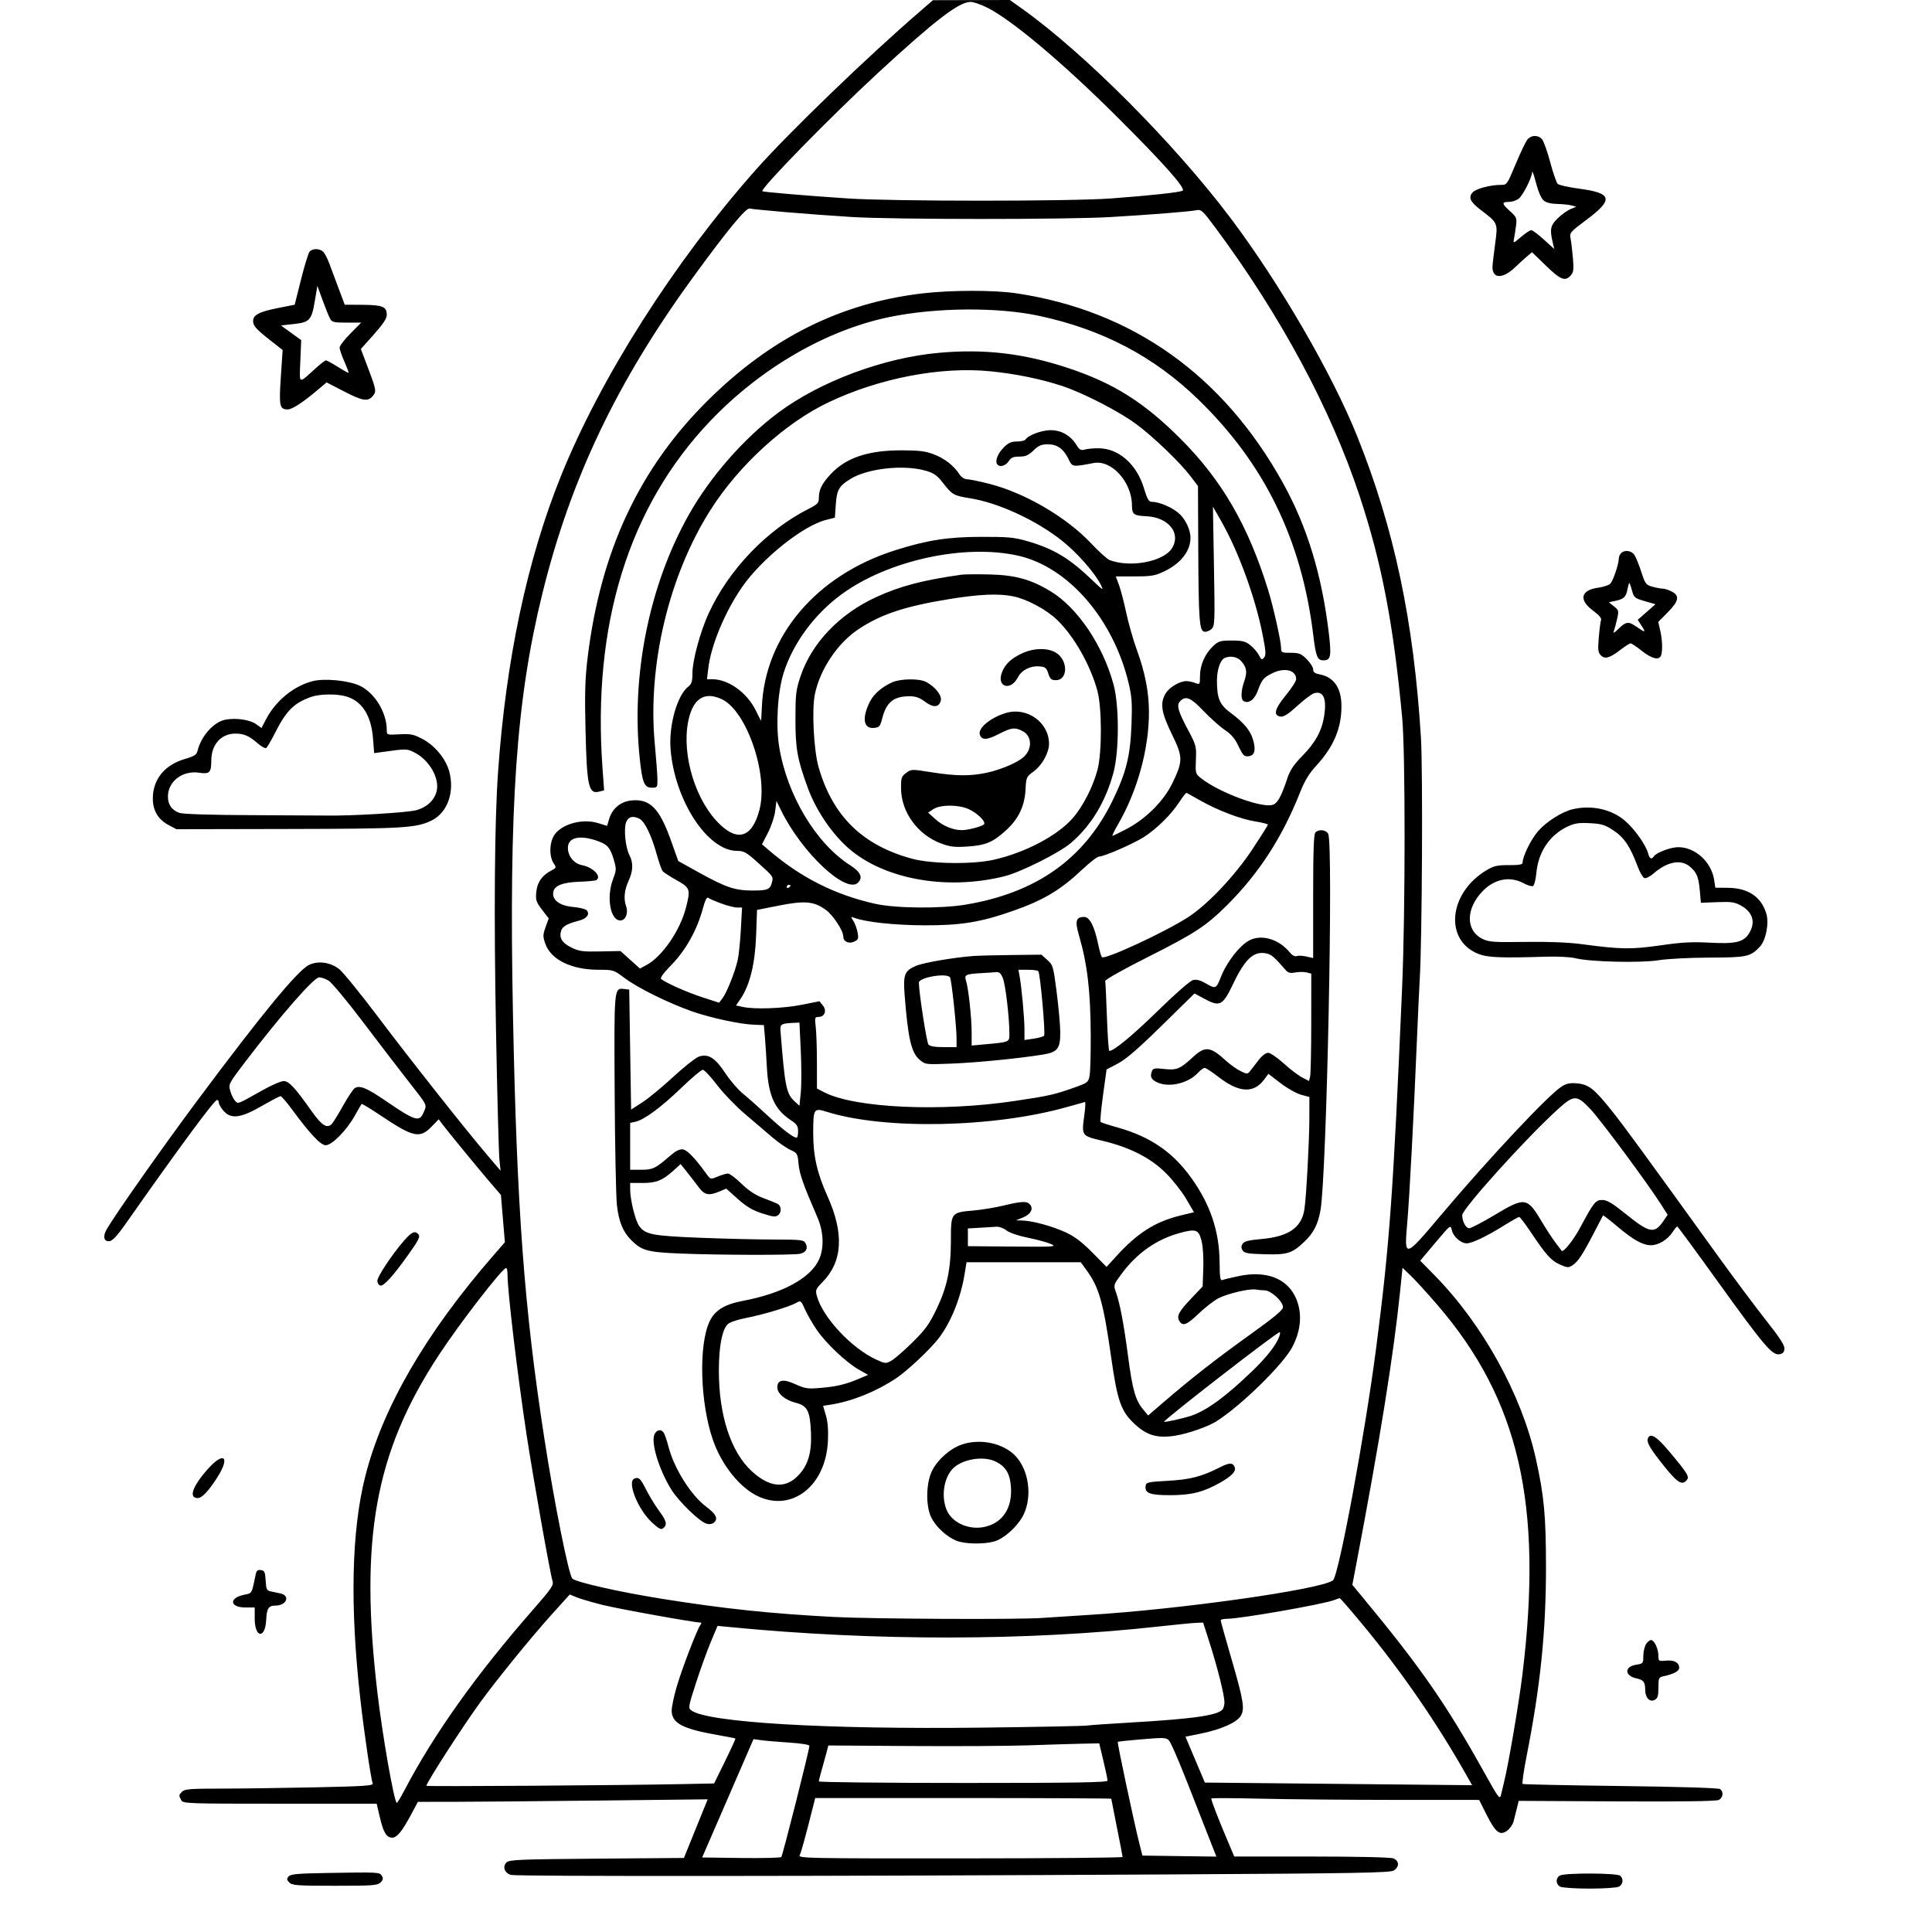 <svg version="1.1" width="1024" height="1024" xmlns="http://www.w3.org/2000/svg"><path d="M488.000 5.701 C 460.142 29.697,418.007 70.333,400.589 90.000 C 357.242 138.947,318.297 200.174,297.226 252.500 C 279.393 296.784,268.203 349.475,263.989 409.000 C 262.118 435.424,261.731 484.730,262.907 546.927 C 263.545 580.711,264.347 611.086,264.689 614.427 L 265.311 620.500 258.757 612.814 C 247.141 599.191,217.969 562.302,200.500 539.144 C 191.150 526.749,181.846 515.295,179.825 513.690 C 175.191 510.010,168.725 509.088,163.836 511.408 C 157.874 514.237,139.127 536.978,104.818 583.000 C 86.277 607.871,61.126 643.603,56.505 651.639 C 54.327 655.427,55.101 658.270,58.189 657.820 C 59.636 657.609,62.422 654.597,66.347 649.000 C 94.421 608.965,113.576 583.000,115.035 583.000 C 115.566 583.000,116.000 583.650,116.000 584.444 C 116.000 585.239,117.086 587.151,118.413 588.694 C 122.367 593.291,127.544 592.666,138.661 586.250 C 143.664 583.362,148.175 581.000,148.686 581.000 C 149.197 581.000,151.839 584.031,154.557 587.735 C 164.158 600.818,169.952 607.000,172.610 607.000 C 175.928 607.000,183.588 599.261,187.953 591.500 C 189.808 588.200,191.473 585.318,191.651 585.096 C 191.829 584.873,196.368 587.633,201.738 591.229 C 219.091 602.851,222.486 603.593,228.759 597.129 L 232.516 593.257 234.484 595.879 C 237.395 599.755,254.516 620.599,260.396 627.424 L 265.500 633.348 266.548 645.883 L 267.596 658.418 261.548 665.366 C 225.631 706.628,202.747 746.108,193.539 782.699 C 186.287 811.515,185.424 851.262,190.979 900.500 C 192.963 918.080,196.579 942.739,197.541 945.246 C 198.006 946.458,193.275 946.776,166.382 947.338 C 148.942 947.702,126.454 948.000,116.408 948.000 C 101.137 948.000,97.885 948.258,96.571 949.571 C 94.712 951.431,94.696 951.564,96.035 954.066 C 97.038 955.939,98.675 956.000,148.352 956.000 L 199.634 956.000 201.407 963.518 C 203.246 971.321,204.905 974.000,207.897 974.000 C 210.344 974.000,213.078 970.694,217.610 962.257 L 221.500 955.013 240.000 955.003 C 250.175 954.997,284.735 954.696,316.799 954.333 L 375.099 953.675 373.103 958.587 C 372.006 961.289,369.171 968.281,366.804 974.125 L 362.500 984.751 316.286 985.125 C 275.121 985.459,269.892 985.679,268.433 987.138 C 266.197 989.374,267.433 992.799,270.817 993.748 C 273.821 994.590,440.936 994.467,619.000 993.490 C 719.012 992.942,736.835 992.631,738.750 991.400 C 741.809 989.434,741.650 986.198,738.435 984.975 C 736.920 984.399,719.145 984.000,695.029 984.000 L 654.188 984.000 649.575 973.071 C 645.162 962.618,642.000 954.336,642.000 953.232 C 642.000 952.948,653.813 952.997,668.250 953.340 C 682.688 953.683,714.632 953.972,739.239 953.982 L 783.978 954.000 787.980 961.960 C 792.706 971.360,795.020 973.122,798.867 970.250 C 800.306 969.176,801.817 966.992,802.225 965.398 C 802.633 963.804,803.411 960.700,803.954 958.500 L 804.942 954.500 857.004 954.768 C 892.040 954.948,909.709 954.691,911.033 953.982 C 913.252 952.795,913.634 949.745,911.750 948.259 C 910.990 947.659,890.361 947.020,859.140 946.627 C 830.892 946.273,807.449 945.778,807.045 945.528 C 806.640 945.278,807.579 938.644,809.130 930.787 C 816.439 893.769,819.416 864.716,819.406 830.500 C 819.398 803.389,818.396 792.734,813.991 772.960 C 806.462 739.160,785.804 701.817,760.267 675.849 L 752.744 668.198 760.797 658.620 C 768.806 649.094,768.854 649.058,769.502 652.009 C 770.252 655.424,774.295 659.005,777.385 658.990 C 780.216 658.977,787.863 655.334,796.974 649.657 C 801.085 647.096,804.784 645.000,805.194 645.000 C 805.604 645.000,808.274 648.487,811.128 652.750 C 819.448 665.175,822.127 668.169,826.760 670.218 C 830.803 672.007,831.304 672.031,833.566 670.549 C 836.391 668.698,838.921 664.833,845.056 653.000 C 847.479 648.325,849.544 644.352,849.644 644.170 C 849.744 643.989,853.128 646.619,857.163 650.016 C 865.749 657.243,870.700 660.000,875.092 660.000 C 879.035 660.000,883.869 657.055,886.500 653.050 C 887.600 651.376,888.725 650.030,889.000 650.059 C 889.275 650.089,898.725 662.942,910.000 678.622 C 934.431 712.598,939.161 718.235,942.878 717.804 C 944.832 717.577,945.571 716.863,945.780 715.000 C 945.991 713.117,943.530 709.290,935.815 699.500 C 930.181 692.350,918.913 677.275,910.777 666.000 C 868.921 607.997,860.917 597.050,854.211 588.641 C 845.004 577.094,842.117 574.814,835.956 574.222 C 832.253 573.866,830.352 574.237,827.800 575.815 C 820.902 580.078,789.368 613.676,763.526 644.296 C 744.314 667.060,744.212 667.081,745.890 647.869 C 747.038 634.725,749.257 592.747,750.985 551.500 C 751.561 537.750,752.238 523.125,752.490 519.000 C 753.744 498.500,754.190 408.238,753.123 390.920 C 749.322 329.180,739.030 280.450,719.454 231.500 C 706.153 198.242,678.215 150.081,652.172 115.515 C 622.461 76.083,574.845 28.256,541.873 4.729 L 535.246 0.000 514.873 0.051 L 494.500 0.102 488.000 5.701 M523.294 4.070 C 536.479 10.770,562.788 32.854,591.114 61.000 C 616.276 86.003,628.754 100.011,626.803 101.066 C 625.129 101.970,609.914 103.623,589.000 105.172 C 567.551 106.760,473.502 106.771,449.500 105.188 C 427.868 103.761,404.654 101.799,404.096 101.350 C 402.697 100.225,439.975 62.073,465.415 38.594 C 495.555 10.777,508.254 1.029,514.376 1.009 C 515.958 1.004,519.971 2.381,523.294 4.070 M809.699 73.780 C 808.813 74.759,805.985 80.609,803.415 86.780 C 798.790 97.883,798.706 98.000,795.420 98.000 C 789.839 98.000,782.292 100.020,780.509 101.990 C 778.133 104.615,779.231 107.003,784.753 111.215 C 794.065 118.318,793.961 118.069,792.420 129.500 C 791.679 135.000,791.063 140.400,791.051 141.500 C 790.987 147.750,796.427 147.907,802.839 141.839 C 805.402 139.414,808.516 136.585,809.757 135.553 L 812.015 133.676 819.401 140.838 C 827.151 148.353,829.523 149.290,832.492 146.008 C 834.020 144.321,834.201 142.909,833.677 136.758 C 833.337 132.766,832.776 128.096,832.430 126.380 C 831.828 123.390,832.183 122.975,840.928 116.444 C 855.337 105.685,854.533 102.321,837.002 100.000 C 831.386 99.257,826.253 98.110,825.594 97.451 C 824.935 96.792,823.146 91.583,821.618 85.876 C 820.091 80.169,818.132 74.713,817.265 73.750 C 815.238 71.498,811.752 71.512,809.699 73.780 M818.149 106.250 C 819.488 107.380,822.042 108.035,825.361 108.100 C 828.187 108.155,831.611 108.509,832.969 108.888 L 835.439 109.576 832.387 110.840 C 830.708 111.535,827.684 113.707,825.667 115.666 C 821.781 119.441,821.341 121.457,822.920 128.255 L 823.792 132.010 818.315 127.005 C 815.303 124.252,812.281 122.000,811.599 122.000 C 810.918 122.000,808.457 123.629,806.131 125.620 C 802.199 128.986,801.936 129.073,802.396 126.870 C 802.668 125.567,803.158 122.431,803.484 119.901 C 804.050 115.511,803.898 115.140,800.125 111.732 C 795.881 107.897,795.846 107.000,799.944 107.000 C 801.380 107.000,803.580 106.282,804.832 105.405 C 807.070 103.837,811.913 94.312,812.091 91.126 C 812.141 90.232,813.058 92.875,814.129 97.000 C 815.306 101.532,816.897 105.192,818.149 106.250 M416.500 112.440 C 426.400 113.283,442.150 114.443,451.500 115.018 C 473.718 116.383,565.458 116.402,588.500 115.047 C 610.221 113.769,630.517 112.153,634.201 111.409 C 636.665 110.910,637.540 111.723,644.183 120.678 C 678.709 167.221,705.230 216.509,720.494 262.500 C 732.296 298.061,738.519 330.409,743.193 380.500 C 744.896 398.746,744.880 483.128,743.166 523.000 C 738.463 632.390,736.547 659.069,729.449 714.000 C 723.484 760.162,709.502 835.428,706.482 837.637 C 699.852 842.485,625.587 852.985,577.000 855.945 C 567.375 856.531,556.256 857.250,552.292 857.543 C 539.887 858.460,462.435 858.094,442.000 857.022 C 408.316 855.255,384.025 852.693,351.000 847.422 C 328.204 843.784,305.270 838.609,303.339 836.667 C 301.405 834.722,293.873 797.007,288.531 762.516 C 277.833 693.445,273.920 640.662,271.889 538.000 C 269.690 426.852,273.600 370.835,287.491 314.500 C 302.446 253.851,326.927 202.467,367.253 147.085 C 385.497 122.030,395.486 109.903,397.365 110.529 C 397.989 110.737,406.600 111.597,416.500 112.440 M164.064 133.423 C 163.414 134.206,161.378 140.843,159.539 148.173 L 156.195 161.500 147.437 163.240 C 136.822 165.349,133.757 167.089,134.190 170.761 C 134.480 173.228,136.389 175.094,147.225 183.500 L 149.803 185.500 148.844 199.829 C 147.811 215.266,148.182 217.000,152.513 217.000 C 154.868 217.000,160.520 213.313,168.475 206.587 L 173.104 202.674 182.104 207.337 C 191.915 212.420,194.821 212.960,197.345 210.171 C 199.639 207.636,199.511 206.771,195.125 195.205 L 191.251 184.988 198.125 177.289 C 202.990 171.841,205.000 168.809,205.000 166.918 C 205.000 162.553,202.816 161.633,192.285 161.563 L 182.725 161.500 179.521 153.000 C 177.758 148.325,175.530 142.354,174.568 139.732 C 173.607 137.109,172.154 134.297,171.339 133.482 C 169.458 131.601,165.602 131.570,164.064 133.423 M174.888 168.791 C 175.950 170.775,176.852 171.000,183.754 171.000 L 191.437 171.000 185.719 176.779 C 182.573 179.957,180.000 183.320,180.000 184.250 C 180.000 185.181,181.131 188.500,182.513 191.625 C 183.895 194.750,184.902 197.432,184.749 197.584 C 184.597 197.736,182.025 196.317,179.033 194.430 C 176.041 192.544,173.215 191.000,172.753 191.000 C 172.292 191.000,169.796 192.926,167.207 195.280 C 157.984 203.668,158.661 203.997,159.181 191.371 L 159.638 180.268 154.269 176.384 L 148.900 172.500 155.700 171.748 C 164.166 170.812,165.152 169.725,166.884 159.421 L 168.212 151.513 170.959 159.048 C 172.470 163.192,174.238 167.576,174.888 168.791 M488.264 155.576 C 445.423 160.766,408.890 178.994,375.634 211.775 C 338.991 247.893,318.340 291.890,311.461 348.500 C 310.104 359.670,309.874 367.351,310.324 386.500 C 311.036 416.816,311.943 420.984,317.523 419.584 L 320.192 418.914 319.346 407.207 C 313.835 330.943,333.226 268.464,376.486 223.095 C 403.162 195.119,438.032 174.904,471.500 168.013 C 496.075 162.954,528.591 162.690,550.569 167.371 C 584.210 174.536,611.634 188.933,635.160 211.779 C 670.260 245.863,689.894 286.086,696.041 336.500 C 697.461 348.147,698.208 350.000,701.485 350.000 C 705.323 350.000,705.758 347.800,704.315 335.689 C 700.618 304.645,692.801 279.054,679.943 255.898 C 648.259 198.836,600.280 164.705,538.757 155.464 C 526.832 153.672,503.548 153.724,488.264 155.576 M497.500 187.013 C 468.154 189.673,434.670 202.171,412.443 218.760 C 394.274 232.320,376.439 252.667,365.126 272.739 C 344.054 310.130,334.404 358.126,339.095 402.211 C 340.456 415.002,341.505 417.500,345.513 417.500 C 348.394 417.500,348.498 417.340,348.450 413.000 C 348.423 410.525,347.802 402.200,347.070 394.500 C 343.107 352.807,354.502 304.955,376.691 270.109 C 391.826 246.339,416.286 224.078,439.231 213.189 C 466.232 200.376,498.715 194.168,525.010 196.797 C 538.374 198.133,551.686 200.863,562.990 204.584 C 574.209 208.277,593.451 218.210,602.500 224.979 C 611.728 231.882,625.563 245.213,631.122 252.559 L 634.951 257.617 635.100 290.559 C 635.272 328.693,635.682 334.323,638.324 334.827 C 639.328 335.019,641.009 334.397,642.060 333.446 C 643.887 331.792,643.947 330.333,643.423 300.108 L 642.876 268.500 647.423 276.500 C 656.395 292.287,665.177 316.305,669.079 335.729 C 670.950 345.045,671.105 347.168,670.008 348.490 C 668.838 349.901,668.537 349.768,667.280 347.288 C 666.503 345.754,664.452 343.375,662.723 342.000 C 660.074 339.893,658.523 339.500,652.856 339.500 C 646.760 339.500,645.833 339.781,642.940 342.500 C 638.669 346.514,636.049 352.470,636.022 358.225 C 636.000 362.881,635.963 362.936,633.435 361.975 C 632.024 361.439,629.955 361.000,628.836 361.000 C 625.324 361.000,619.840 364.215,617.886 367.420 C 614.714 372.620,615.439 377.530,621.080 389.065 C 627.039 401.250,627.065 403.248,621.415 415.037 C 616.939 424.377,607.391 433.986,597.354 439.251 C 593.423 441.313,589.950 443.000,589.635 443.000 C 589.320 443.000,590.568 440.413,592.408 437.250 C 602.853 419.295,609.054 396.795,608.965 377.178 C 608.918 366.772,606.899 356.411,602.652 344.771 C 600.699 339.420,598.122 330.420,596.926 324.771 C 595.729 319.122,593.993 312.475,593.068 310.000 L 591.385 305.500 601.442 305.500 C 610.231 305.500,612.194 305.169,617.000 302.877 C 625.843 298.660,630.989 292.085,630.989 285.000 C 630.989 281.031,628.567 275.676,625.367 272.568 C 621.907 269.208,614.713 266.009,610.572 265.991 C 608.869 265.983,608.104 264.676,606.279 258.664 C 602.465 246.099,593.041 237.750,582.500 237.596 C 579.750 237.556,576.375 237.853,575.000 238.256 C 572.892 238.873,572.186 238.485,570.500 235.782 C 567.374 230.769,562.503 228.000,556.812 228.000 C 552.128 228.000,544.921 230.701,543.509 232.986 C 543.164 233.544,541.143 234.000,539.018 234.000 C 536.036 234.000,534.451 234.703,532.077 237.077 C 528.893 240.261,527.328 244.103,528.465 245.943 C 529.633 247.833,532.915 247.060,534.592 244.500 C 535.897 242.508,537.061 242.000,540.317 242.000 C 543.574 242.000,545.086 241.340,547.758 238.750 C 550.500 236.092,551.906 235.500,555.475 235.500 C 560.466 235.500,563.822 237.998,566.547 243.740 C 568.336 247.511,568.581 247.543,579.637 245.411 C 589.095 243.588,599.827 255.355,599.956 267.691 C 600.008 272.681,600.806 273.298,607.616 273.614 C 619.361 274.159,626.138 282.645,621.166 290.580 C 616.711 297.690,599.172 301.032,588.165 296.868 C 586.880 296.382,582.440 292.381,578.297 287.977 C 565.256 274.115,543.178 261.213,524.305 256.426 C 519.046 255.091,513.728 254.000,512.487 254.000 C 511.140 254.000,509.519 252.914,508.466 251.307 C 505.459 246.718,500.743 243.050,495.006 240.838 C 490.563 239.124,487.280 238.709,478.000 238.686 C 460.111 238.641,448.291 242.621,440.182 251.418 C 435.538 256.456,434.000 259.599,434.000 264.048 C 434.000 266.566,433.279 267.330,428.750 269.612 C 406.444 280.855,386.294 301.884,375.617 325.063 C 371.161 334.736,367.002 350.085,367.001 356.856 C 367.000 361.231,366.585 362.539,364.732 363.996 C 358.908 368.577,354.413 384.513,355.411 397.042 C 357.581 424.282,375.004 450.955,390.649 450.991 C 394.321 450.999,395.587 451.710,401.649 457.171 C 409.818 464.528,409.898 464.636,409.233 467.361 C 408.232 471.462,407.037 472.000,398.915 472.000 C 389.501 472.000,384.730 470.383,370.000 462.200 L 359.500 456.366 355.500 445.161 C 349.523 428.418,344.471 423.316,334.788 424.246 C 328.970 424.805,324.544 428.452,322.859 434.075 L 321.763 437.733 317.132 436.296 C 307.832 433.412,295.751 437.360,292.911 444.212 C 291.128 448.514,291.332 454.332,293.376 457.451 C 294.957 459.864,294.921 459.990,292.255 461.377 C 287.296 463.957,284.747 467.578,284.250 472.751 C 283.835 477.073,284.149 478.041,287.307 482.179 L 290.827 486.791 289.183 491.363 C 287.707 495.468,287.690 496.368,289.020 500.176 C 291.985 508.672,302.883 514.000,317.294 514.000 C 325.132 514.000,325.296 514.053,331.166 518.466 C 337.987 523.593,354.170 531.592,366.595 535.977 C 376.445 539.454,392.244 542.866,399.716 543.130 L 404.874 543.313 405.398 549.406 C 405.686 552.758,406.163 560.051,406.457 565.613 C 407.255 580.697,410.554 588.029,419.081 593.672 C 422.350 595.836,423.000 596.824,423.000 599.633 C 423.000 601.485,422.663 602.998,422.250 602.996 C 420.480 602.987,414.929 598.765,407.000 591.398 C 402.325 587.054,396.373 581.767,393.774 579.649 C 391.175 577.531,387.009 572.704,384.517 568.921 C 379.120 560.729,375.446 558.368,370.590 559.970 C 368.782 560.567,362.622 565.396,356.901 570.701 C 351.181 576.006,343.800 582.097,340.500 584.235 L 334.500 588.124 334.000 556.312 L 333.500 524.500 330.914 524.199 C 325.405 523.559,325.475 522.811,325.781 578.911 C 325.936 607.285,326.475 634.185,326.979 638.688 C 327.970 647.532,330.169 652.896,334.636 657.364 C 340.082 662.809,343.228 663.679,360.000 664.375 C 381.249 665.257,420.910 665.336,424.178 664.502 C 427.345 663.695,428.391 661.599,426.961 658.928 C 426.009 657.147,424.689 656.998,409.715 656.975 C 400.797 656.962,383.028 656.529,370.229 656.012 C 345.309 655.007,341.711 654.261,338.553 649.441 C 336.629 646.504,334.035 635.820,334.015 630.750 L 334.000 627.000 340.550 627.000 C 347.862 627.000,351.116 625.697,356.936 620.439 L 360.752 616.991 364.150 621.246 C 366.019 623.586,368.798 627.188,370.325 629.250 C 373.422 633.433,375.637 633.885,381.342 631.502 L 384.928 630.003 391.060 635.475 C 395.707 639.621,398.849 641.480,404.032 643.149 C 409.808 645.010,411.122 645.144,412.484 644.014 C 414.394 642.428,414.121 639.009,412.000 637.969 C 411.175 637.564,407.800 636.220,404.500 634.981 C 400.381 633.435,396.766 631.046,392.971 627.364 C 389.930 624.414,386.723 622.000,385.843 622.000 C 384.964 622.000,382.527 622.717,380.429 623.594 C 376.623 625.184,376.607 625.181,374.556 622.344 C 368.366 613.782,364.220 609.479,361.894 609.202 C 360.152 608.995,358.037 610.080,354.945 612.765 C 347.380 619.334,345.984 620.000,339.777 620.000 L 334.000 620.000 334.000 607.579 L 334.000 595.159 336.788 594.547 C 341.420 593.529,350.345 586.950,360.991 576.705 C 366.538 571.367,371.713 567.000,372.493 567.000 C 373.272 567.000,376.639 570.585,379.974 574.966 C 383.310 579.348,389.888 586.210,394.593 590.216 C 399.298 594.222,405.841 599.806,409.133 602.625 C 412.424 605.443,416.833 608.523,418.928 609.468 C 422.586 611.117,422.760 611.418,423.263 616.964 C 423.743 622.253,425.674 627.712,433.360 645.500 C 436.541 652.861,436.846 661.546,434.134 667.500 C 429.593 677.472,414.845 685.486,393.632 689.510 C 383.980 691.341,378.889 694.494,376.111 700.362 C 370.188 712.874,371.071 743.780,377.910 763.336 C 382.519 776.513,392.018 788.404,401.583 792.970 C 419.693 801.614,437.659 787.579,438.812 763.888 C 439.095 758.078,438.748 753.626,437.745 750.204 L 436.258 745.132 440.379 744.478 C 451.682 742.682,464.377 737.564,474.912 730.556 C 481.016 726.495,493.383 714.832,497.770 709.000 C 504.053 700.646,509.148 688.009,511.176 675.750 L 512.293 669.000 542.561 669.000 L 572.830 669.000 576.254 673.750 C 582.574 682.519,584.863 690.748,588.926 719.312 C 592.316 743.152,594.188 748.287,602.071 755.374 C 608.222 760.904,613.834 762.399,622.942 760.932 C 629.698 759.844,640.215 756.179,644.672 753.359 C 657.733 745.098,679.911 723.416,684.913 714.020 C 689.709 705.010,690.350 695.630,686.713 687.684 C 682.063 677.527,671.068 673.347,656.784 676.308 C 652.778 677.138,648.825 678.085,648.000 678.412 C 646.729 678.916,646.485 677.440,646.404 668.753 C 646.253 652.607,641.493 638.452,631.509 624.461 C 621.690 610.700,609.788 602.508,592.569 597.659 C 587.789 596.313,583.626 594.960,583.319 594.653 C 583.012 594.346,583.602 587.965,584.631 580.473 L 586.500 566.851 592.500 563.696 C 596.829 561.419,603.322 555.805,615.811 543.543 L 633.122 526.546 638.427 529.415 C 646.537 533.802,648.096 532.994,653.542 521.572 C 660.068 507.885,664.744 503.715,671.628 505.443 C 674.007 506.040,675.807 507.634,681.288 514.000 C 682.718 515.660,683.769 515.946,686.532 515.428 C 688.432 515.072,691.115 515.063,692.493 515.409 L 695.000 516.038 694.986 542.269 C 694.979 556.696,694.705 569.497,694.379 570.715 L 693.785 572.931 690.142 571.058 C 688.139 570.028,683.729 566.669,680.343 563.593 C 676.956 560.517,673.263 558.000,672.135 558.000 C 670.965 558.000,668.886 559.545,667.293 561.600 C 665.757 563.580,663.758 566.160,662.852 567.333 C 661.245 569.414,661.112 569.424,657.592 567.745 C 655.605 566.798,652.072 564.282,649.740 562.153 C 641.446 554.584,638.741 554.308,632.207 560.360 C 625.467 566.604,623.676 567.335,616.976 566.577 C 612.223 566.039,611.135 566.205,610.621 567.546 C 609.458 570.576,609.997 571.947,612.950 573.474 C 619.163 576.687,629.629 574.381,634.924 568.632 C 636.258 567.184,637.864 566.000,638.494 566.000 C 639.124 566.000,642.499 568.214,645.995 570.919 C 656.729 579.227,664.517 579.631,670.035 572.166 L 672.266 569.149 678.733 574.105 C 682.289 576.831,687.179 579.591,689.600 580.238 L 694.000 581.415 693.991 592.457 C 693.981 604.418,692.395 633.864,691.388 640.777 C 689.953 650.629,683.101 655.419,668.599 656.708 C 661.788 657.314,659.441 657.911,658.604 659.250 C 657.811 660.518,657.814 661.482,658.612 662.750 C 659.527 664.205,661.503 664.548,670.341 664.784 C 682.325 665.104,684.835 664.309,691.335 658.140 C 696.224 653.499,698.574 648.910,699.885 641.446 C 703.193 622.601,706.780 447.195,703.965 441.934 C 702.808 439.772,699.037 439.363,697.200 441.200 C 696.316 442.084,696.000 450.999,696.000 475.095 L 696.000 507.789 692.379 506.973 C 690.387 506.523,688.065 506.422,687.219 506.746 C 686.277 507.108,684.869 506.343,683.590 504.774 C 677.872 497.764,668.666 495.027,662.200 498.415 C 656.975 501.152,650.124 509.992,647.021 518.000 C 644.674 524.056,644.262 524.238,639.378 521.376 C 636.197 519.512,634.230 518.977,632.319 519.456 C 630.793 519.839,622.972 526.668,613.885 535.551 C 600.368 548.764,590.414 557.000,587.962 557.000 C 587.606 557.000,587.036 548.950,586.694 539.111 C 586.353 529.273,585.945 520.669,585.787 519.991 C 585.619 519.271,595.091 513.936,608.623 507.130 C 633.344 494.697,639.465 490.672,650.555 479.566 C 667.427 462.669,679.604 443.831,689.048 420.017 C 691.496 413.844,693.819 410.004,697.576 405.917 C 706.860 395.819,711.000 386.058,711.000 374.269 C 711.000 364.662,706.992 358.840,699.399 357.415 C 696.887 356.944,696.000 356.258,696.000 354.789 C 696.000 353.695,694.470 351.270,692.600 349.400 C 689.622 346.422,688.567 346.000,684.100 346.000 C 679.205 346.000,679.000 345.889,678.991 343.250 C 678.980 339.886,674.892 321.628,672.194 312.893 C 661.591 278.564,647.648 254.500,625.572 232.432 C 606.388 213.254,590.234 203.081,566.350 195.137 C 542.693 187.269,521.829 184.807,497.500 187.013 M490.838 249.545 C 495.031 250.790,496.763 252.025,499.770 255.918 C 504.604 262.175,505.574 262.739,513.690 264.003 C 528.920 266.374,548.916 275.542,562.797 286.518 C 570.889 292.918,580.327 303.632,583.480 310.000 C 585.079 313.230,584.723 313.031,578.856 307.417 C 566.738 295.820,558.443 290.846,544.500 286.817 C 537.545 284.807,534.345 284.510,520.000 284.545 C 502.308 284.589,491.438 286.283,474.500 291.637 C 432.752 304.834,405.363 337.030,403.800 374.745 C 403.635 378.731,403.440 381.993,403.367 381.995 C 403.294 381.998,402.034 379.546,400.567 376.547 C 395.935 367.079,386.065 360.000,377.496 360.000 L 374.725 360.000 375.394 354.302 C 376.827 342.111,384.152 324.455,393.255 311.247 C 403.559 296.297,425.476 278.705,437.654 275.610 L 442.500 274.378 443.000 267.290 C 443.544 259.582,444.696 257.587,450.771 253.833 C 459.898 248.192,479.293 246.116,490.838 249.545 M539.801 294.561 C 566.241 300.576,590.035 328.065,598.178 362.000 C 599.891 369.137,600.137 372.665,599.718 384.000 C 599.096 400.771,596.886 409.590,589.533 424.626 C 574.483 455.406,548.892 473.408,511.500 479.521 C 498.361 481.669,474.668 481.440,464.000 479.062 C 442.460 474.262,424.348 465.109,407.185 450.351 L 403.870 447.500 407.026 441.396 C 408.762 438.039,410.487 432.864,410.859 429.896 L 411.534 424.500 413.975 429.496 C 424.932 451.919,448.535 474.065,454.800 467.800 C 457.480 465.120,456.138 462.150,450.667 458.650 C 432.415 446.975,417.110 421.419,412.967 395.702 C 411.094 384.082,412.179 366.532,415.390 356.500 C 420.405 340.829,431.563 325.674,445.835 315.148 C 470.420 297.017,511.262 288.069,539.801 294.561 M859.200 293.200 C 858.540 293.860,858.000 295.128,858.000 296.018 C 858.000 298.931,854.983 307.874,853.501 309.356 C 852.704 310.153,849.826 311.111,847.106 311.485 C 837.685 312.781,836.617 318.013,844.583 323.837 C 847.490 325.963,848.947 327.697,848.595 328.614 C 848.291 329.405,847.751 333.552,847.394 337.828 C 846.843 344.433,847.006 345.863,848.478 347.335 C 850.667 349.524,853.129 348.829,858.914 344.388 C 861.342 342.525,863.752 341.000,864.271 341.000 C 864.789 341.000,867.474 342.800,870.237 345.000 C 875.488 349.181,879.363 350.103,880.393 347.418 C 881.294 345.071,881.087 339.088,879.931 334.076 L 878.912 329.652 883.956 324.545 C 889.843 318.583,890.379 315.764,886.050 313.526 C 884.427 312.687,882.289 311.997,881.300 311.994 C 880.310 311.991,877.845 311.529,875.823 310.967 C 872.403 310.018,871.992 309.475,869.959 303.223 C 868.756 299.525,867.138 295.488,866.363 294.250 C 864.833 291.807,861.135 291.265,859.200 293.200 M509.500 304.612 C 489.006 307.514,477.056 310.658,464.378 316.481 C 444.902 325.425,430.172 340.862,424.279 358.500 C 421.875 365.697,421.606 367.955,421.601 381.000 C 421.595 396.796,422.532 402.077,428.036 417.287 C 432.028 428.317,439.364 439.654,447.781 447.798 C 466.175 465.597,500.710 472.368,532.500 464.409 C 540.984 462.285,561.556 451.972,567.563 446.832 C 578.343 437.608,586.022 424.920,590.157 409.500 C 593.221 398.075,593.246 373.963,590.205 362.802 C 584.518 341.922,571.114 322.074,556.850 313.409 C 546.480 307.110,538.082 304.789,524.500 304.469 C 517.900 304.314,511.150 304.378,509.500 304.612 M864.995 312.982 C 866.000 316.714,866.423 317.067,871.751 318.616 L 877.435 320.268 872.732 324.384 L 868.030 328.500 870.238 331.947 C 872.497 335.473,872.085 335.460,866.846 331.836 C 863.149 329.279,861.640 329.517,857.885 333.250 C 855.681 335.441,854.852 335.874,855.342 334.580 C 855.741 333.524,856.529 330.600,857.093 328.083 C 858.066 323.744,857.979 323.395,855.429 321.361 L 852.738 319.216 856.119 318.493 C 860.661 317.521,861.831 316.418,862.585 312.400 C 862.936 310.530,863.380 309.000,863.573 309.000 C 863.765 309.000,864.405 310.792,864.995 312.982 M537.201 316.110 C 544.431 317.624,554.577 323.082,560.232 328.501 C 569.160 337.056,577.848 352.300,581.604 366.000 C 584.073 375.004,584.126 398.811,581.697 408.000 C 579.299 417.074,573.918 427.564,568.513 433.700 C 560.327 442.993,543.444 451.881,526.781 455.670 C 515.675 458.195,493.830 457.939,483.500 455.162 C 457.271 448.112,441.401 432.640,433.931 406.836 C 431.291 397.716,430.184 376.250,431.922 367.877 C 434.667 354.652,443.954 340.844,455.073 333.451 C 467.009 325.517,479.731 321.317,503.500 317.467 C 519.346 314.900,529.476 314.492,537.201 316.110 M541.500 346.377 C 535.892 349.022,532.658 352.116,531.041 356.382 C 528.092 364.165,535.629 366.485,539.507 358.987 C 541.469 355.192,546.128 352.804,550.810 353.193 C 554.041 353.462,554.641 353.935,555.631 357.000 C 556.575 359.919,557.237 360.500,559.618 360.500 C 566.153 360.500,566.174 349.906,559.647 345.926 C 555.228 343.232,547.777 343.417,541.500 346.377 M657.711 350.250 C 660.764 353.585,661.201 356.180,659.514 360.959 C 657.751 365.958,657.550 370.604,659.057 371.535 C 661.696 373.166,664.852 370.952,666.589 366.252 C 668.838 360.164,669.570 359.260,674.143 356.927 C 680.699 353.583,687.000 355.083,687.000 359.989 C 687.000 361.004,684.504 364.879,681.454 368.600 C 675.524 375.835,674.708 379.246,678.768 379.822 C 680.401 380.054,682.900 378.436,687.689 374.048 C 691.348 370.696,695.395 367.688,696.684 367.365 C 701.497 366.156,703.269 370.355,701.827 379.551 C 700.602 387.361,697.127 393.681,690.174 400.742 C 685.855 405.129,683.753 408.227,682.465 412.106 C 679.036 422.428,677.061 425.947,674.304 426.639 C 668.123 428.190,646.198 419.995,636.755 412.605 C 633.594 410.132,633.551 409.984,633.856 402.690 C 634.152 395.578,633.988 394.953,629.696 386.893 C 624.250 376.663,623.450 373.693,625.571 371.572 C 628.524 368.619,631.187 369.760,637.958 376.880 C 641.556 380.664,646.604 385.163,649.176 386.877 C 652.612 389.168,654.550 391.469,656.484 395.558 C 658.818 400.492,659.421 401.086,661.808 400.811 C 665.030 400.439,665.769 397.510,664.070 391.839 C 662.651 387.102,659.110 382.883,652.383 377.914 C 646.399 373.493,645.015 370.263,645.006 360.700 C 645.000 354.889,646.847 349.628,649.229 348.669 C 652.212 347.469,655.772 348.132,657.711 350.250 M165.746 361.020 C 155.764 363.547,146.165 371.374,141.034 381.171 L 138.587 385.842 135.666 383.762 C 132.435 381.461,125.051 380.393,119.535 381.427 C 113.334 382.591,106.580 390.126,104.681 398.000 C 104.189 400.039,102.962 400.826,98.022 402.268 C 87.231 405.418,81.000 413.100,81.000 423.254 C 81.000 429.617,83.793 434.309,89.351 437.281 L 93.500 439.500 152.500 439.380 C 214.014 439.254,220.497 438.874,228.670 434.918 C 237.192 430.792,241.139 419.710,238.035 408.623 C 236.206 402.094,230.367 395.060,223.996 391.714 C 219.182 389.185,217.662 388.873,211.750 389.196 C 205.052 389.563,205.000 389.545,205.000 386.964 C 205.000 377.617,198.512 367.039,190.541 363.390 C 184.515 360.632,172.006 359.436,165.746 361.020 M473.044 361.577 C 467.655 363.915,463.155 367.774,461.113 371.808 C 456.705 380.516,457.601 386.367,463.257 385.808 C 466.049 385.533,466.504 385.017,467.536 380.951 C 469.788 372.076,473.662 368.969,482.399 369.028 C 485.337 369.048,487.574 369.869,490.289 371.924 C 494.649 375.225,497.710 375.002,498.636 371.315 C 499.321 368.585,495.650 363.945,490.800 361.411 C 487.288 359.576,477.445 359.668,473.044 361.577 M183.219 369.044 C 191.863 371.445,196.785 379.117,197.734 391.671 L 198.302 399.177 202.401 398.609 C 215.575 396.781,215.652 396.782,219.767 398.881 C 227.480 402.816,232.971 412.301,231.476 419.108 C 230.401 424.003,226.367 427.846,220.663 429.410 C 215.912 430.712,186.115 432.496,173.000 432.263 C 169.975 432.209,151.975 432.111,133.000 432.044 C 112.281 431.970,97.203 431.507,95.253 430.884 C 91.200 429.589,89.000 426.544,89.000 422.228 C 89.000 414.143,96.726 408.237,105.567 409.562 C 111.094 410.391,111.962 409.524,111.985 403.151 C 112.015 394.488,117.280 388.713,125.049 388.820 C 129.450 388.881,132.122 390.096,136.810 394.169 C 138.630 395.750,140.554 396.776,141.085 396.448 C 141.616 396.120,143.675 392.624,145.661 388.681 C 151.675 376.738,155.753 372.643,164.882 369.381 C 169.287 367.807,178.176 367.643,183.219 369.044 M382.632 370.630 C 395.826 376.891,407.305 410.552,402.560 429.071 C 398.632 444.405,390.418 446.619,379.840 435.194 C 367.036 421.364,360.569 395.918,365.574 379.062 C 368.395 369.562,374.266 366.660,382.632 370.630 M533.000 377.935 C 524.726 380.461,518.064 386.120,519.367 389.515 C 520.465 392.376,523.118 392.273,529.207 389.133 C 536.073 385.591,537.872 385.365,542.035 387.518 C 546.902 390.035,547.251 396.784,542.738 401.070 C 539.578 404.070,530.636 407.919,523.000 409.564 C 514.335 411.432,506.690 411.367,493.748 409.316 C 483.098 407.628,482.971 407.631,480.248 409.685 C 477.735 411.581,477.507 412.303,477.583 418.129 C 477.743 430.480,486.379 442.354,498.551 446.957 C 503.526 448.839,505.809 449.124,512.500 448.697 C 522.389 448.065,526.241 446.461,533.247 440.057 C 539.939 433.941,543.142 427.148,543.578 418.147 C 543.874 412.032,544.035 411.684,547.870 408.865 C 552.321 405.591,556.000 398.978,556.000 394.249 C 556.000 382.803,544.282 374.491,533.000 377.935 M636.000 424.188 C 645.373 429.506,657.471 434.130,665.250 435.368 C 668.962 435.959,672.000 436.731,672.000 437.084 C 672.000 437.437,668.358 443.230,663.906 449.958 C 654.384 464.350,639.961 479.570,629.500 486.267 C 616.849 494.366,585.395 508.905,584.005 507.296 C 583.626 506.858,582.751 503.800,582.060 500.500 C 580.051 490.903,577.555 486.000,574.679 486.000 C 570.265 486.000,569.653 488.102,571.858 495.679 C 576.327 511.036,577.996 525.164,578.111 548.617 C 578.159 558.453,577.887 568.142,577.507 570.150 C 576.850 573.613,576.450 573.929,569.658 576.345 C 558.847 580.190,555.926 580.848,537.500 583.586 C 498.593 589.367,453.264 587.297,436.994 578.997 L 433.000 576.959 432.991 563.230 C 432.987 555.678,432.699 547.138,432.352 544.250 C 431.767 539.380,431.874 539.000,433.826 539.000 C 437.088 539.000,438.364 535.671,436.150 532.937 L 434.329 530.688 424.914 532.561 C 415.123 534.508,400.185 535.061,393.804 533.711 L 390.108 532.930 392.555 529.324 C 397.425 522.147,400.211 510.784,400.753 495.888 L 401.248 482.275 412.673 480.008 C 426.481 477.269,431.347 477.689,437.566 482.155 C 441.621 485.067,447.000 493.288,447.000 496.574 C 447.000 499.059,449.897 500.368,452.636 499.120 C 454.948 498.066,455.143 497.564,454.532 494.223 C 454.158 492.175,453.154 489.418,452.302 488.095 C 450.861 485.862,450.877 485.739,452.525 486.371 C 458.635 488.716,473.961 490.379,490.000 490.437 C 509.320 490.507,519.807 488.793,537.000 482.756 C 553.118 477.097,562.159 471.686,573.698 460.794 C 577.657 457.057,581.620 454.000,582.504 454.000 C 585.160 454.000,600.861 447.153,606.365 443.595 C 613.221 439.162,620.796 431.682,624.962 425.228 C 626.834 422.328,628.621 420.078,628.933 420.228 C 629.245 420.377,632.425 422.159,636.000 424.188 M513.500 428.890 C 518.002 430.968,522.512 435.362,521.622 436.803 C 520.939 437.907,513.183 440.003,509.807 439.994 C 505.136 439.983,499.756 437.774,495.888 434.280 L 491.918 430.694 494.709 428.853 C 498.461 426.380,508.102 426.399,513.500 428.890 M833.438 428.938 C 827.949 430.251,819.895 435.323,815.455 440.261 C 811.608 444.540,807.000 453.841,807.000 457.329 C 807.000 458.222,804.916 458.570,799.750 458.541 C 793.642 458.506,791.791 458.920,788.000 461.168 C 767.677 473.216,765.281 498.586,783.797 505.670 C 788.669 507.534,795.440 507.798,819.500 507.066 C 825.687 506.877,832.469 507.232,835.000 507.876 C 842.640 509.820,869.445 510.472,879.036 508.946 C 883.785 508.191,895.619 507.578,906.000 507.550 C 925.896 507.496,927.796 507.085,932.768 501.762 C 935.976 498.326,937.724 489.361,936.187 484.230 C 933.523 475.337,926.548 470.653,915.831 470.559 L 909.163 470.500 908.539 466.380 C 907.093 456.812,898.463 448.972,889.434 449.022 C 885.395 449.045,877.780 451.928,876.564 453.896 C 875.426 455.738,874.253 455.143,873.557 452.372 C 872.471 448.045,866.623 439.718,861.507 435.215 C 854.361 428.925,843.572 426.512,833.438 428.938 M339.067 434.036 C 341.719 435.455,345.328 442.922,347.991 452.500 C 349.215 456.900,350.660 461.048,351.203 461.717 C 351.746 462.387,355.073 464.546,358.595 466.516 C 365.863 470.580,366.109 471.321,363.511 481.297 C 360.371 493.351,350.927 507.032,342.680 511.473 L 339.187 513.354 334.022 508.709 L 328.856 504.065 318.178 504.282 C 308.741 504.475,306.947 504.228,302.746 502.159 C 297.861 499.753,296.227 497.011,297.426 493.232 C 298.128 491.021,300.797 489.516,306.647 488.031 C 310.958 486.937,312.775 484.638,311.009 482.511 C 310.446 481.832,307.246 481.028,303.899 480.725 C 296.737 480.075,292.719 477.188,293.205 473.040 C 293.626 469.436,298.064 467.637,307.290 467.329 C 311.575 467.186,315.512 466.802,316.040 466.475 C 319.067 464.605,314.390 459.671,308.552 458.576 C 304.239 457.767,301.000 453.831,301.000 449.400 C 301.000 443.918,306.977 442.410,316.221 445.560 C 321.926 447.503,323.409 449.153,325.330 455.688 C 326.752 460.525,326.725 461.218,324.928 465.948 C 321.150 475.891,323.657 488.624,329.235 487.816 C 331.789 487.446,333.085 483.644,331.836 480.185 C 330.469 476.400,330.914 471.785,333.105 467.000 C 335.595 461.563,335.743 457.337,333.587 453.169 C 331.480 449.093,330.516 439.257,331.881 435.750 C 333.024 432.811,335.621 432.191,339.067 434.036 M855.245 440.200 C 860.844 443.917,864.054 448.703,867.960 459.157 C 869.123 462.269,870.733 465.067,871.538 465.376 C 872.348 465.687,874.453 464.674,876.251 463.108 C 883.506 456.788,890.568 455.299,895.371 459.078 C 899.172 462.067,900.288 464.662,900.931 472.000 L 901.500 478.500 910.203 478.159 C 917.723 477.865,919.441 478.120,922.850 480.036 C 929.064 483.528,930.604 488.857,927.074 494.647 C 924.199 499.361,919.811 500.401,906.062 499.630 C 896.977 499.121,891.393 499.428,880.000 501.064 C 864.538 503.284,859.210 503.204,838.500 500.442 C 831.269 499.477,820.990 499.064,808.500 499.237 C 791.568 499.471,789.087 499.295,785.706 497.615 C 776.627 493.105,776.845 481.308,786.181 471.973 C 792.356 465.798,800.388 464.316,807.379 468.063 C 809.496 469.198,811.783 469.913,812.461 469.653 C 813.169 469.382,813.954 466.393,814.305 462.640 C 815.351 451.434,821.422 442.480,831.000 438.016 C 834.618 436.329,836.918 435.995,842.736 436.308 C 848.985 436.645,850.690 437.175,855.245 440.200 M419.000 469.441 C 419.000 469.684,418.550 470.160,418.000 470.500 C 417.450 470.840,417.000 470.641,417.000 470.059 C 417.000 469.477,417.450 469.000,418.000 469.000 C 418.550 469.000,419.000 469.198,419.000 469.441 M382.288 478.867 C 385.471 480.040,389.252 481.000,390.690 481.000 L 393.305 481.000 392.660 492.750 C 392.305 499.212,391.545 506.525,390.971 509.000 C 389.509 515.301,385.230 526.043,383.010 528.987 L 381.145 531.459 372.322 528.601 C 364.289 525.998,353.099 521.046,350.433 518.913 C 349.739 518.357,351.681 515.693,355.997 511.279 C 363.427 503.684,369.462 492.861,372.475 481.732 C 373.717 477.142,374.647 475.277,375.398 475.868 C 376.004 476.344,379.104 477.694,382.288 478.867 M516.000 506.689 C 505.325 507.495,489.178 510.278,485.336 511.974 C 479.470 514.563,478.660 516.612,479.442 526.884 C 481.219 550.230,482.994 557.975,487.417 561.697 C 490.471 564.267,490.529 564.274,504.491 563.724 C 517.747 563.202,539.268 561.082,552.500 558.996 C 560.523 557.730,562.011 555.866,561.964 547.139 C 561.945 543.488,561.095 533.995,560.076 526.044 C 558.291 512.122,558.107 511.485,555.096 508.794 L 551.968 506.000 536.234 506.175 C 527.580 506.271,518.475 506.502,516.000 506.689 M550.347 514.753 C 551.399 516.455,554.215 548.183,553.386 548.982 C 552.899 549.451,550.362 550.149,547.750 550.531 L 543.000 551.227 542.983 545.364 C 542.965 539.360,541.456 523.071,540.379 517.250 L 539.777 514.000 544.830 514.000 C 547.608 514.000,550.091 514.339,550.347 514.753 M531.524 518.403 C 532.908 521.715,534.998 539.335,534.999 547.705 C 535.000 552.450,535.370 552.287,521.750 553.539 L 515.000 554.159 514.997 547.330 C 514.994 539.364,513.295 523.715,512.003 519.756 C 510.977 516.608,511.812 516.215,520.500 515.761 C 523.250 515.618,526.537 515.391,527.804 515.257 C 529.582 515.069,530.431 515.787,531.524 518.403 M503.533 518.054 C 504.347 519.371,506.972 543.835,506.988 550.250 L 507.000 555.000 500.122 555.000 C 495.488 555.000,492.871 554.549,492.097 553.617 C 491.143 552.467,487.088 526.294,487.020 520.849 C 486.985 518.018,501.946 515.485,503.533 518.054 M174.143 519.743 C 175.766 520.702,183.915 530.490,192.252 541.493 C 200.589 552.497,211.278 566.450,216.006 572.500 C 226.886 586.422,226.319 585.300,224.583 589.456 C 222.304 594.909,220.292 594.308,204.308 583.395 C 194.416 576.641,190.671 575.094,188.095 576.700 C 187.218 577.247,184.475 581.316,182.000 585.742 C 179.525 590.169,176.864 594.534,176.088 595.443 C 173.524 598.444,170.738 596.794,165.213 589.000 C 156.146 576.209,153.162 573.000,150.337 573.000 C 148.927 573.000,143.887 575.182,139.137 577.850 C 125.453 585.533,126.335 585.192,124.607 583.464 C 123.765 582.622,122.616 580.269,122.055 578.236 C 121.045 574.580,121.137 574.403,130.205 562.519 C 149.058 537.810,166.404 518.000,169.186 518.000 C 170.289 518.000,172.519 518.784,174.143 519.743 M424.430 556.906 C 424.820 565.105,424.823 575.026,424.436 578.955 L 423.732 586.097 421.237 583.798 C 416.720 579.637,416.051 576.323,413.666 546.293 C 413.393 542.854,414.117 542.421,420.610 542.136 L 423.721 542.000 424.430 556.906 M843.053 587.974 C 848.581 593.874,873.260 627.167,880.273 638.184 L 883.890 643.867 881.695 647.090 C 876.913 654.110,874.377 653.653,861.776 643.504 C 854.555 637.689,851.783 636.030,849.263 636.017 C 845.675 635.998,844.767 637.133,837.450 650.780 C 833.953 657.303,828.539 664.050,827.703 662.927 C 827.529 662.692,826.025 660.700,824.362 658.500 C 822.699 656.300,819.598 651.575,817.472 648.000 C 809.379 634.391,808.452 634.244,792.137 644.000 C 785.698 647.850,779.647 651.000,778.690 651.000 C 776.931 651.000,775.000 647.375,775.000 644.070 C 775.000 640.814,807.972 604.191,824.829 588.724 C 834.263 580.069,835.595 580.014,843.053 587.974 M574.773 590.607 C 573.219 602.203,573.029 601.928,584.500 604.678 C 599.028 608.161,609.996 613.786,618.075 621.898 C 621.691 625.529,626.487 631.650,628.734 635.500 L 632.819 642.500 625.660 644.254 C 612.192 647.554,602.797 653.532,591.501 665.988 L 586.503 671.500 579.001 663.895 C 573.620 658.439,569.663 655.432,565.000 653.255 C 557.945 649.961,547.403 647.057,541.936 646.903 L 538.500 646.806 542.222 645.278 C 546.281 643.612,547.856 640.736,545.960 638.452 C 544.357 636.521,541.721 636.619,531.845 638.978 C 527.289 640.066,520.173 641.243,516.031 641.592 C 504.128 642.598,504.000 642.763,504.000 657.065 C 504.000 672.676,502.037 682.096,496.304 694.000 C 492.479 701.944,490.401 704.810,483.615 711.500 C 479.152 715.900,474.120 720.264,472.434 721.198 C 469.480 722.834,469.181 722.809,464.231 720.515 C 451.270 714.511,436.096 698.251,433.005 687.055 C 432.094 683.757,432.276 683.294,435.969 679.520 C 446.630 668.628,447.472 653.756,438.551 633.941 C 433.033 621.685,430.996 612.593,431.015 600.303 C 431.035 587.575,431.337 587.111,438.194 589.272 C 468.857 598.938,527.218 597.722,566.000 586.610 C 570.675 585.270,574.761 584.135,575.079 584.087 C 575.398 584.039,575.260 586.973,574.773 590.607 M533.452 652.141 C 535.072 653.415,539.679 654.988,544.837 656.027 C 549.601 656.987,555.075 658.477,557.000 659.338 C 560.284 660.807,559.035 660.892,536.753 660.702 L 513.006 660.500 513.003 655.798 L 513.000 651.095 519.250 650.740 C 522.688 650.545,526.677 650.299,528.115 650.193 C 529.553 650.087,531.955 650.963,533.452 652.141 M636.797 657.500 C 637.573 660.494,637.961 666.385,637.764 672.182 L 637.435 681.863 631.886 687.682 C 624.876 695.032,623.581 697.349,625.000 700.000 C 626.714 703.203,628.932 702.382,635.435 696.138 C 638.793 692.913,643.494 689.279,645.881 688.061 C 650.676 685.615,662.371 682.877,665.500 683.469 C 666.600 683.677,668.783 683.881,670.350 683.923 C 673.758 684.015,680.000 689.786,680.000 692.845 C 680.000 694.352,675.321 698.242,662.250 707.604 C 644.387 720.398,631.254 730.667,616.527 743.357 L 608.553 750.227 605.813 746.945 C 601.836 742.181,600.221 736.466,597.923 719.026 C 595.643 701.720,593.629 691.035,591.521 685.060 C 590.114 681.071,590.117 681.061,594.390 675.257 C 602.491 664.252,612.941 656.886,625.206 653.535 C 633.842 651.176,635.285 651.669,636.797 657.500 M214.213 657.495 C 208.133 664.402,200.000 676.597,200.000 678.806 C 200.000 679.895,200.656 681.038,201.457 681.345 C 203.223 682.023,208.222 676.520,216.815 664.440 C 221.658 657.630,222.768 655.425,221.885 654.362 C 220.013 652.106,218.364 652.780,214.213 657.495 M269.000 675.528 C 269.000 684.406,274.220 728.290,279.108 760.500 C 282.467 782.637,291.594 834.095,292.849 837.976 C 293.556 840.160,292.358 841.927,282.683 852.976 C 252.559 887.378,230.045 918.971,214.442 948.740 C 212.355 952.723,210.473 955.806,210.259 955.592 C 208.703 954.036,202.745 920.018,200.084 897.500 C 190.412 815.640,198.764 769.641,232.657 718.100 C 243.763 701.210,266.193 672.192,268.250 672.051 C 268.663 672.023,269.000 673.588,269.000 675.528 M761.736 691.500 C 805.156 741.863,817.934 797.299,806.915 887.500 C 805.036 902.884,799.494 935.335,797.135 944.763 C 796.621 946.818,795.909 949.789,795.552 951.365 C 794.959 953.987,794.201 952.967,786.633 939.365 C 766.516 903.213,752.938 883.667,721.946 846.249 L 716.768 839.998 718.912 828.749 C 731.363 763.413,738.651 718.005,742.109 684.221 L 743.365 671.942 747.809 676.221 C 750.253 678.574,756.520 685.450,761.736 691.500 M432.796 704.700 C 437.671 711.878,448.345 722.014,455.080 725.861 L 460.083 728.718 455.291 730.760 C 448.271 733.753,443.420 734.909,434.880 735.626 C 428.016 736.202,426.693 736.006,421.539 733.647 C 415.139 730.717,412.000 731.281,412.000 735.361 C 412.000 738.621,416.154 742.097,421.721 743.494 C 427.940 745.056,429.342 747.770,429.826 759.198 C 430.281 769.913,428.347 776.500,423.139 781.975 C 416.293 789.171,407.944 788.457,398.552 779.874 C 387.365 769.649,380.988 750.188,381.012 726.343 C 381.025 713.603,382.702 704.852,385.707 701.851 C 386.738 700.821,390.839 699.421,395.358 698.557 C 404.345 696.839,418.310 692.646,422.000 690.559 C 424.444 689.176,424.548 689.252,426.658 693.991 C 427.844 696.656,430.607 701.475,432.796 704.700 M677.971 708.576 C 676.259 713.079,671.384 719.288,663.832 726.584 C 649.647 740.288,639.519 747.676,631.105 750.458 C 626.929 751.839,617.000 754.016,617.000 753.551 C 617.000 752.378,676.442 706.295,678.225 706.085 C 678.624 706.038,678.510 707.159,677.971 708.576 M346.988 760.022 C 344.803 764.104,348.985 778.264,355.588 789.141 C 359.564 795.690,370.877 806.680,374.607 807.616 C 376.282 808.036,377.693 807.735,378.682 806.746 C 380.663 804.766,379.409 802.419,374.342 798.619 C 366.257 792.556,357.419 778.565,354.386 767.029 C 353.442 763.438,352.239 759.938,351.712 759.250 C 350.291 757.394,348.213 757.734,346.988 760.022 M873.392 762.422 C 872.696 764.234,874.236 767.118,879.570 774.000 C 888.666 785.734,891.352 787.690,893.996 784.505 C 895.531 782.656,894.529 781.012,884.766 769.358 C 877.943 761.213,874.631 759.193,873.392 762.422 M509.711 765.659 C 503.478 767.816,496.829 773.743,493.927 779.730 C 490.717 786.352,490.622 798.653,493.736 804.595 C 496.300 809.486,501.681 814.420,506.787 816.560 C 511.073 818.357,521.034 818.607,526.771 817.062 C 532.195 815.601,539.789 808.648,542.634 802.538 C 547.195 792.743,545.231 779.092,538.191 771.658 C 531.762 764.870,519.473 762.281,509.711 765.659 M110.206 778.558 C 102.018 787.745,99.820 794.000,104.782 794.000 C 107.090 794.000,110.678 790.181,115.368 782.731 C 122.107 772.026,118.574 769.170,110.206 778.558 M527.929 774.752 C 533.126 777.402,535.305 781.072,535.808 788.021 C 536.597 798.926,531.819 806.625,522.747 809.068 C 514.102 811.396,504.543 807.314,501.639 800.055 C 498.872 793.141,500.196 783.807,504.655 778.793 C 509.453 773.396,521.253 771.347,527.929 774.752 M646.514 777.744 C 636.876 782.642,630.879 784.193,619.000 784.857 C 608.344 785.453,607.478 785.653,607.202 787.588 C 606.651 791.444,609.511 792.502,620.405 792.473 C 631.471 792.444,637.741 790.871,646.566 785.911 C 652.704 782.461,655.250 779.815,654.447 777.722 C 653.445 775.113,651.683 775.118,646.514 777.744 M336.250 783.667 C 332.180 785.295,338.098 800.071,345.585 806.971 C 349.263 810.362,350.388 810.923,351.558 809.952 C 353.787 808.102,353.313 806.195,349.250 800.662 C 347.188 797.854,344.150 792.876,342.500 789.599 C 339.488 783.618,338.564 782.741,336.250 783.667 M135.592 834.185 C 133.358 844.992,133.703 844.369,129.472 845.233 C 121.184 846.924,121.672 852.000,130.122 852.000 L 135.000 852.000 135.000 857.878 C 135.000 868.258,140.599 868.830,141.095 858.500 C 141.382 852.519,142.361 851.000,145.931 851.000 C 151.923 851.000,154.070 845.681,148.543 844.530 C 147.144 844.238,144.898 843.772,143.552 843.494 C 141.382 843.045,141.070 842.393,140.802 837.744 C 140.540 833.203,140.203 832.458,138.285 832.185 C 136.645 831.952,135.946 832.471,135.592 834.185 M319.156 850.588 C 327.418 852.676,368.047 860.000,371.372 860.000 C 371.852 860.000,371.793 860.563,371.240 861.250 C 369.541 863.363,361.254 884.995,358.554 894.362 C 357.149 899.236,356.000 904.769,356.000 906.657 C 356.000 913.312,361.804 916.384,380.500 919.624 C 385.450 920.482,389.625 921.305,389.778 921.454 C 389.932 921.602,387.457 927.020,384.278 933.492 L 378.500 945.261 362.000 945.603 C 329.970 946.267,226.000 946.971,226.000 946.524 C 226.000 944.891,244.971 915.450,254.367 902.500 C 263.067 890.509,281.353 867.997,291.895 856.299 L 301.989 845.097 305.474 846.554 C 307.392 847.355,313.548 849.170,319.156 850.588 M723.059 862.080 C 743.126 886.404,761.450 913.020,776.943 940.348 L 780.259 946.196 709.430 945.498 L 638.601 944.801 633.462 932.650 L 628.324 920.500 636.807 918.757 C 647.203 916.621,655.265 913.051,657.542 909.577 C 659.899 905.979,659.151 901.379,652.489 878.507 C 649.470 868.143,647.000 859.288,647.000 858.831 C 647.000 858.374,648.496 858.000,650.324 858.000 C 657.432 858.000,701.793 850.228,707.276 848.022 C 708.499 847.529,709.752 847.098,710.059 847.063 C 710.367 847.029,716.217 853.786,723.059 862.080 M641.279 871.250 C 645.330 883.933,649.008 898.694,648.985 902.177 C 648.976 903.455,648.598 905.085,648.145 905.800 C 646.035 909.126,632.886 911.039,598.500 913.020 C 588.050 913.623,577.925 914.328,576.000 914.587 C 574.075 914.846,549.253 915.336,520.839 915.674 C 437.764 916.665,375.184 912.974,366.420 906.565 C 364.699 905.306,364.819 904.590,368.853 892.105 C 371.187 884.880,374.719 875.093,376.703 870.354 L 380.309 861.740 386.905 862.383 C 463.584 869.858,544.747 869.754,614.000 862.091 C 623.075 861.087,632.117 860.205,634.093 860.133 L 637.686 860.000 641.279 871.250 M872.593 871.170 C 871.717 872.421,871.000 875.312,871.000 877.595 C 871.000 881.648,870.909 881.759,867.084 882.371 C 860.898 883.360,861.005 888.191,867.242 889.544 C 871.131 890.388,871.964 891.466,871.985 895.679 C 872.005 899.849,874.434 902.373,877.069 900.963 C 878.614 900.136,879.000 898.841,879.000 894.484 C 879.000 889.355,879.160 889.003,881.750 888.438 C 887.195 887.249,890.000 885.741,890.000 884.001 C 890.000 881.192,887.379 879.754,883.019 880.170 C 879.130 880.540,879.000 880.455,878.985 877.526 C 878.969 874.116,877.086 869.851,875.343 869.277 C 874.707 869.067,873.470 869.919,872.593 871.170 M621.337 925.750 C 622.641 928.362,626.530 937.700,629.978 946.500 C 633.426 955.300,638.151 967.347,640.477 973.271 L 644.706 984.041 625.103 983.771 L 605.500 983.500 603.736 976.500 C 600.973 965.533,592.076 923.591,592.436 923.230 C 592.614 923.052,597.201 922.541,602.630 922.093 C 620.085 920.655,618.654 920.375,621.337 925.750 M418.328 923.605 C 424.524 924.005,429.000 924.726,429.000 925.323 C 429.000 927.422,414.822 983.529,414.104 984.271 C 413.694 984.695,404.087 984.920,392.756 984.771 L 372.153 984.500 383.656 958.000 C 389.982 943.425,396.104 929.312,397.259 926.639 L 399.359 921.777 403.508 922.346 C 405.790 922.659,412.459 923.225,418.328 923.605 M584.819 933.250 C 586.036 938.337,587.025 943.063,587.016 943.750 C 587.003 944.739,571.025 945.000,510.500 945.000 C 468.425 945.000,434.000 944.632,434.000 944.182 C 434.000 943.731,434.643 941.144,435.429 938.432 C 436.215 935.719,437.349 931.619,437.949 929.320 L 439.040 925.139 482.770 925.429 C 506.821 925.588,534.825 925.425,545.000 925.065 C 555.175 924.706,567.799 924.319,573.053 924.206 L 582.606 924.000 584.819 933.250 M589.000 953.377 C 589.000 953.584,590.348 960.447,591.996 968.627 C 593.644 976.807,594.994 983.828,594.996 984.228 C 594.998 984.629,556.282 984.971,508.959 984.989 C 427.125 985.020,422.964 984.935,423.854 983.261 C 424.652 981.760,426.848 973.760,431.133 956.750 L 432.077 953.000 510.539 953.000 C 553.692 953.000,589.000 953.170,589.000 953.377 M172.854 992.727 C 157.620 992.985,153.977 993.323,152.940 994.572 C 151.900 995.826,151.977 996.406,153.372 997.800 C 154.870 999.299,157.725 999.500,177.500 999.500 C 197.618 999.500,200.111 999.318,201.697 997.731 C 203.066 996.363,203.220 995.571,202.380 994.231 C 201.145 992.263,200.896 992.250,172.854 992.727 M826.750 994.080 C 824.422 995.436,824.524 998.675,826.934 999.965 C 827.998 1000.534,835.003 1001.000,842.500 1001.000 C 849.997 1001.000,857.002 1000.534,858.066 999.965 C 860.246 998.798,860.602 996.002,858.800 994.200 C 857.291 992.691,829.315 992.586,826.750 994.080 " stroke="none" fill="black" fill-rule="evenodd"/></svg>